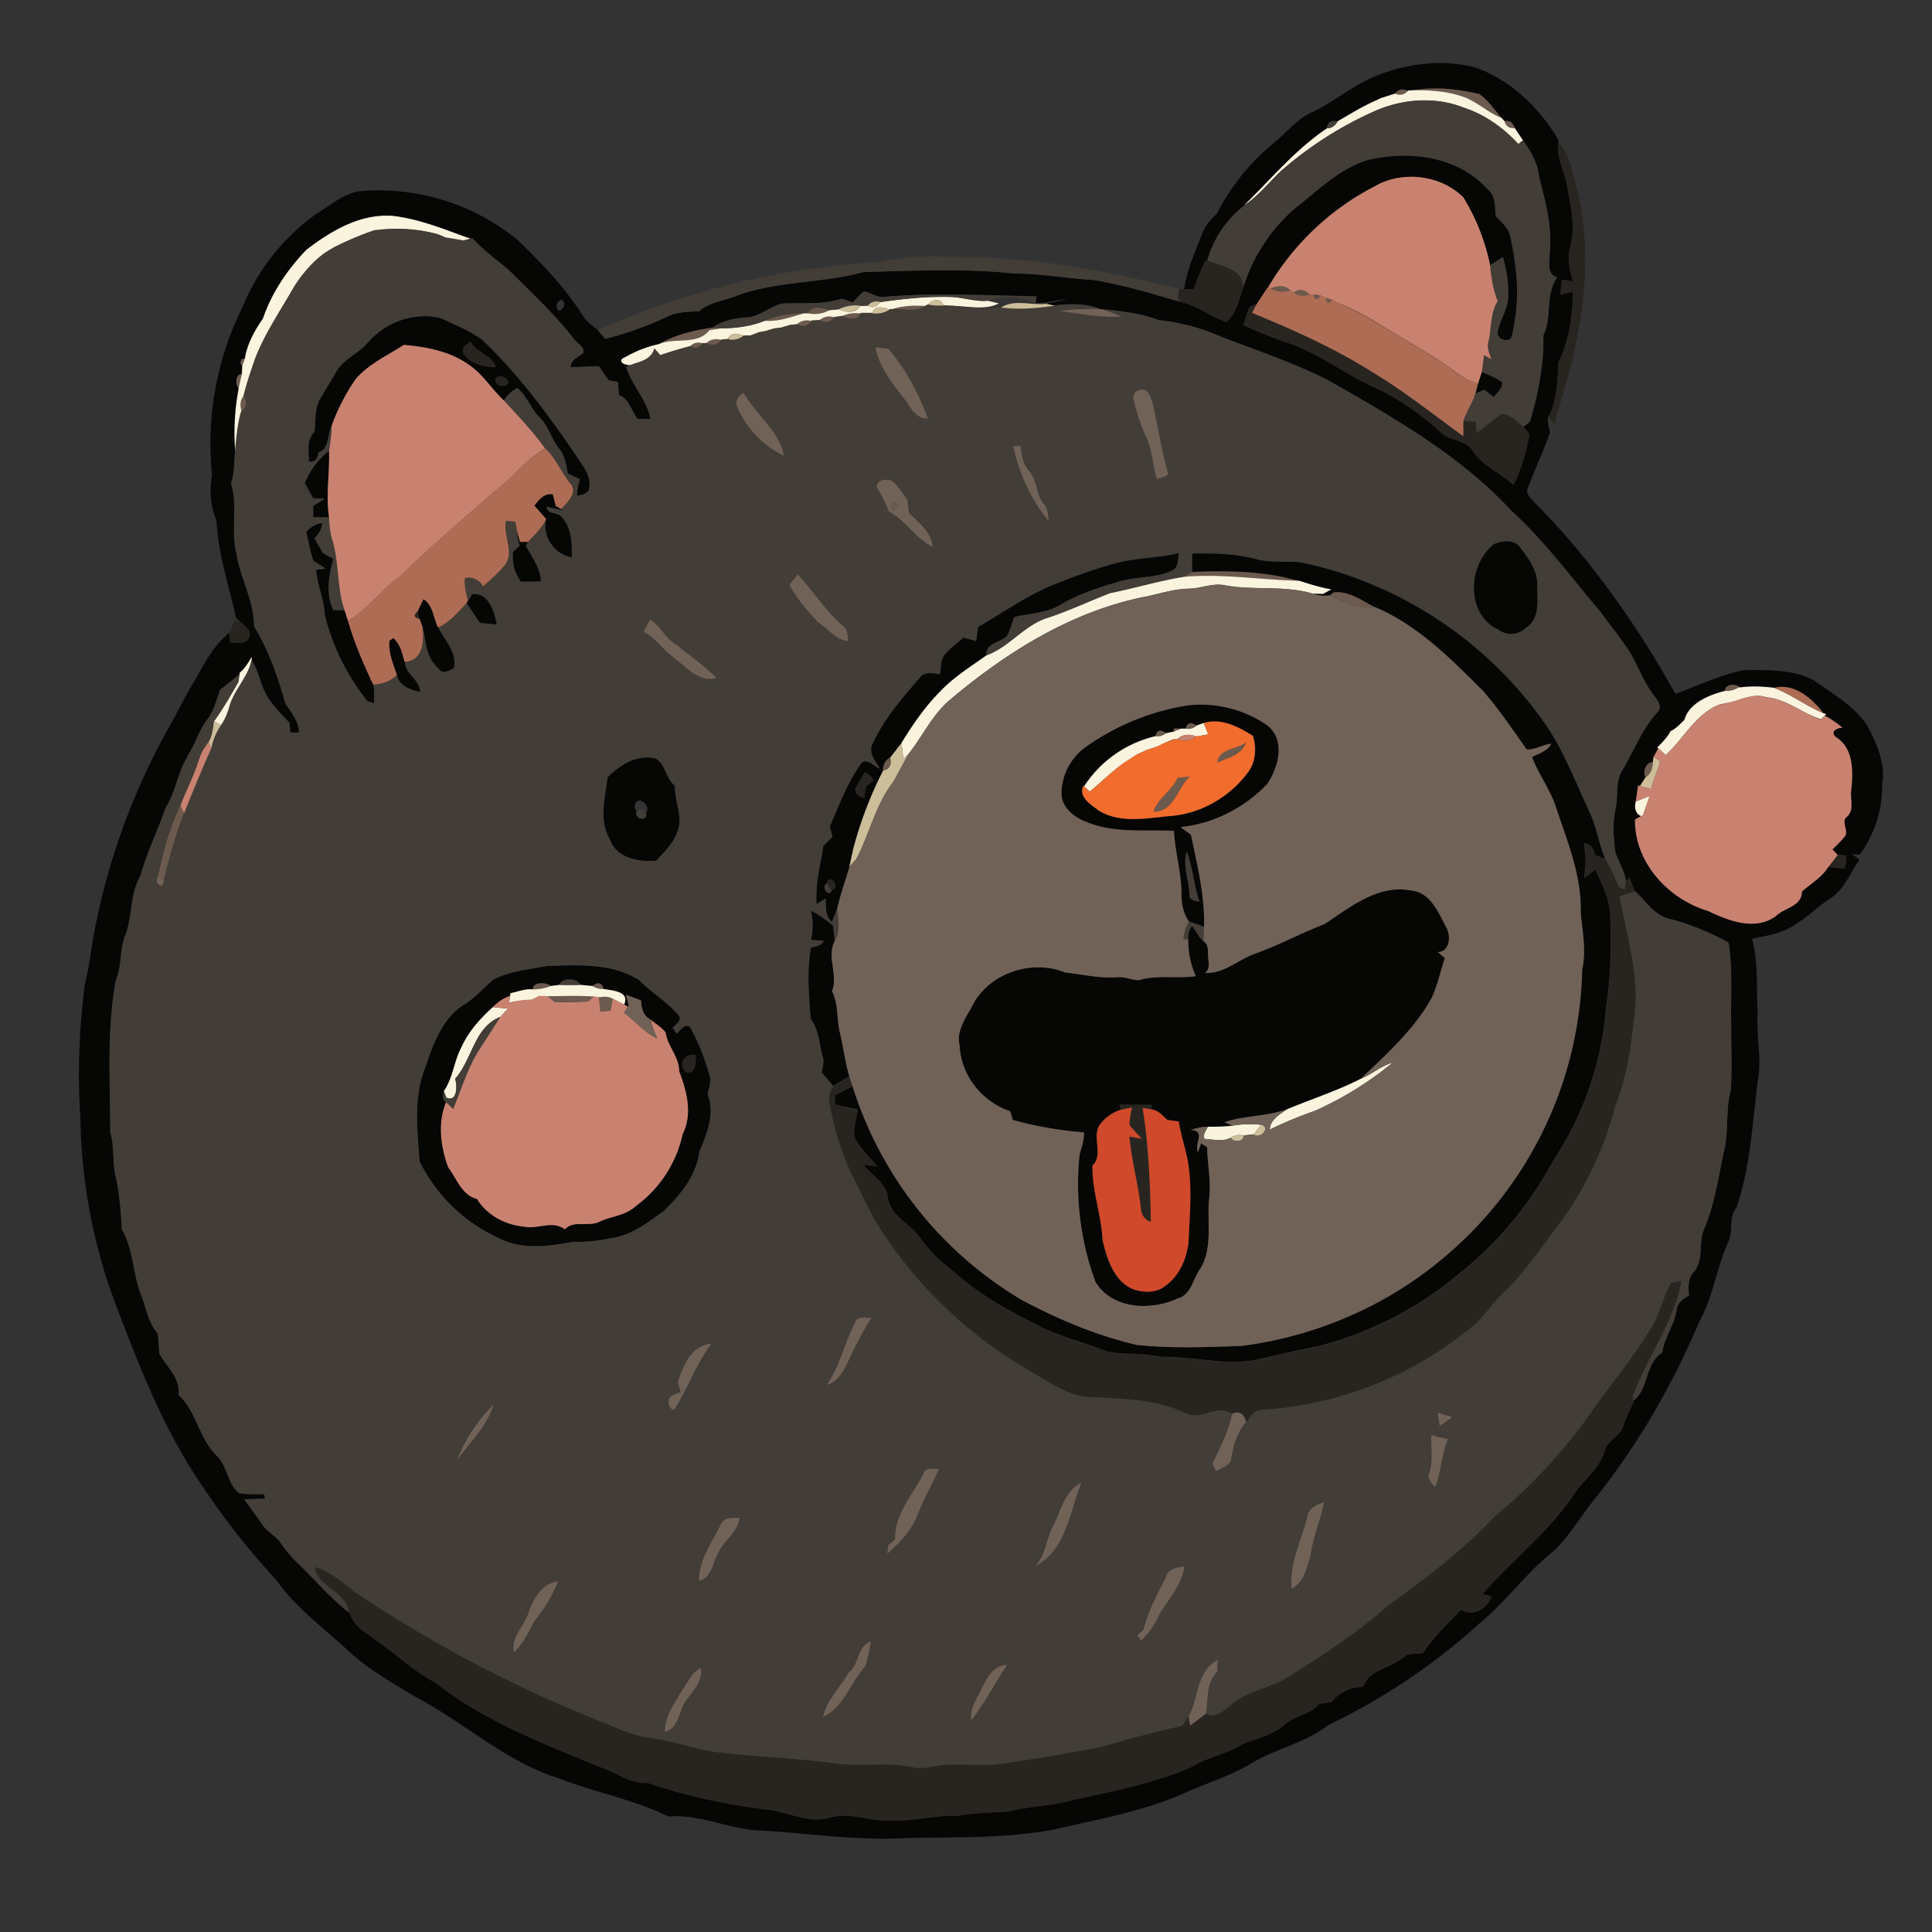 <svg xmlns="http://www.w3.org/2000/svg" viewBox="0 0 512 512"><rect x="0" y="0" width="512" height="512" fill="#333333" stroke="none"/><g fill="#060605"><path d="M365.7 19.7c8-3 17-4 25.3-1.8 9.4 3.3 17 10.7 22 19.2v.7c-.6 3.8 1.5 7.3 2.2 11 1 5.4 2.4 11 1 16.4-1 3.2-.2 6.4.7 9.4l-3-.5-.4 4 3.3-.8c0 6.5-1 13-3.8 18.8-.2 5-.4 9.9-2.6 14.5l-.2-.4c0 1.5.1 2.9.6 4.3-1.7 5-4 9.6-5.8 14.6-1 1.7.8 3 1.8 4.2 14.8 14.9 27 32.3 37.2 50.6 6-2.2 11.8-5 18-6.3 6.3 0 13-.3 18.7 2.7 5 3.6 10.6 6.7 14.1 11.9 2.5 4.8 5 10.2 4 15.8a30.6 30.6 0 0 1-6 18.5l-2-.2 2 1.6c-2.6 3.4-4 7.9-7.8 10.2-4 2.7-7.3 6.2-11.7 8.3-2.8 1.3-6 1.7-9 2.4 1.8 6.6 1.1 13.5 1.5 20.2-.4 5.7 1.1 11.4.1 17-1.5 11.5-2 23.2-5.7 34-2.3 2.7-.7 6.2-2.2 9.1-3.1 6.9-4 14.6-7.7 21.2-7 16.6-16.2 32.5-27.4 46.6-3.8 4.6-6.8 9.9-11 14-7.3 5.7-12.6 13.4-19.8 19.3a165.2 165.2 0 0 1-40 26.9c-6.4 5-14.6 6.4-21.3 10.7-5.3 3-11.1 4.8-16.7 7.3-11 4.9-23 7-34.6 9.7-13 2.5-26.4 2-39.6 2.3-13 .8-26-1.4-39-2-8-.5-15.6-4.4-23.8-3.7-9.2-4.6-19.6-6.4-29.2-10.2-14-4.4-24.8-14.7-37.6-21.4-6.3-3.8-12.9-7.5-18.3-12.6-6.5-6-13.7-11.2-18.8-18.5a202 202 0 0 1-23.7-31.3C41 373.2 35.1 357.5 29.3 342a147.5 147.5 0 0 1-8-46c-.8-11.8-.3-23.6 1.2-35.3 1.3-4.9 1.7-10 2.7-14.8a179 179 0 0 1 19.6-53.2c2.1-3.6 3.8-7.4 6-11 3-5 5.4-10.4 10-14l.2 2.6c1.8-.2 4.3.7 5-1.5.8-1.7-1-2.7-2-3.7-.4-.3-1-1-1.4-1.2-1.9-8.6-4.8-17-5.2-25.8a21 21 0 0 1-1.2-12.1 81.4 81.4 0 0 1 8.1-44.7 56.7 56.7 0 0 1 19.5-24.6c3.6-2.2 7-5.2 11.2-6a58.2 58.2 0 0 1 42.3 13c6.5 6.3 12.8 12.9 17.5 20.5 1 1.4 2.4 2.2 3.6 3.3a89 89 0 0 1 2 2.3 89.3 89.3 0 0 0 16.5-5.9c2.6-1.3 5.5-1.3 8.4-1.4 2.8-2.5 6.8-2.8 10.2-4.2 10.8-3.9 22.5-3.2 33.4-6.2 13.4-.3 26.8-1 40 .4 7 0 14 1.3 21 1.7 7.8 1.3 15.4 3.6 23 5.8 4.3 1 8 3.9 12 5.3 2.8-2 3.4-6 4.6-9.2a45.5 45.5 0 0 1 13.7-20.9c6-4.7 11.7-10.5 19.3-12.8 10.9-2.6 23.7-1 31.6 7.6 2.3 1.8 2 4.7 2.3 7.3 1.6 1.7 3.5 3.3 3.9 5.6 1.6 8.8 3 18 .2 26.7-1.3 1.2-3.8.2-3.6-1.6.5-2.9 2.3-5.4 2.7-8.3.4-3.9-.3-7.8-1.3-11.6l-3.4 2.2a55.7 55.7 0 0 0-7.1-18c-5.9-5.8-15.6-7-22.9-3.3-12 6-22 15.6-28.8 27l-3 4.6-2 .7-1.6 4.8c3.6 1.8 7.3 3.2 11 4.5 8.3 2.6 15.3 8.1 23.1 11.8 6.9 3 13 7.4 18.5 12.4 2.4 2.2 6.5 1.7 8.2 4.7 2.6 4 7.3 5.8 10.8 9 2-4 3.2-8.3 4.1-12.6.3-1.2-1-1.9-1.5-2.8.8-.6 1.9-1.1 2-2.2a74.6 74.6 0 0 0 3.3-22c2.4-4.9.4-10.8 3.6-15.4-2.9-.8-1.8-4.3-2-6.5.8-6.8-1-13.5-2.7-20-.4-3.7-2.2-7-4.3-9.8l-2.3-3.3c-.4-1.4-1.3-2-2.6-1.8l-.7-.8c-2-2.2-3.6-4.8-6-6.3-5.6-1.4-11.6-2-17.3-1.1l-1.6.2c-1.4-.7-2.5-.4-3.4.7l-3.7 1.1-2.2 1.1c-3.3 1.5-6.3 3.4-9.4 5.2-1.6-.4-2.5.2-2.8 1.8-8.3 5.6-14.7 13.5-21.9 20.5A28 28 0 0 0 320 69l-.7.3-2.9 7.3h-2.6c.8-5.3 3-10 4.9-15 .8-2 2.3-3.5 3.8-5a59 59 0 0 1 15.9-19.4c3-2.6 5.6-5.8 9.4-7.5 6.2-3 11.5-7.7 18-10M81.2 66.2c-5 5.2-9.2 11.4-11.5 18.2A26.4 26.4 0 0 0 64.9 95l-.9.2-.3 1 .5.8-.1 2.2c-1.8-.2-1.8 3-.7 3.9a61.7 61.7 0 0 0-1 17.2c-.3 2.6-.2 5.2-1.1 7.7 1.9 6-.1 12.3 1.4 18.4 1 6.7 4.7 12.6 4.7 19.5 4 6.3 6.3 13.4 8.3 20.4 1.6 2.5 3.7 4.7 3.6 7.8H77l-.3-2.7c-2-2-4-4.1-5.6-6.5-2-3-2.4-7-4.4-10v-.8c-.9 1.5-1.8 3-3.2 4.2v.4l-5 4c-1 2.6-1.7 5.4-3.3 7.6-2.4 3-3.4 7-5.5 10.1v.3c-2.6 4.1-3 9.1-5.7 13.2-2.1 6.1-5 12-6.8 18.2-2.7 4.7-2 10.4-3.8 15.4-1.7 3.9-1 8.2-2.6 12.1-2.5 13.3-1.6 27-1.5 40.4 1.2 4 .4 8 1.5 12 1 4.6 1.3 9.2 1.6 13.8 3.2 5.4 2.8 12 5.2 17.6 1.4 3.4 1.8 7.2 4.3 10 .2 1.8.2 3.6.5 5.4 2 3.5 5.5 6.3 5 10.7 4.7 4.4 5.4 11.5 10 16 3 2.8 2.9 7.6 6 10.1 2.2.4 4.5.3 6.7.3l.2 1.2-5.4.2a227 227 0 0 1 5 7c1.1 1.7 3.2 2.6 4.5 4.4 1.3 1.9 2.8 3.8 4.5 5.4 4.6 4.4 8.7 9.3 13.7 13.1 1 4 5.1 5.8 8 8.2 5 3.4 9.2 7.6 14.6 10.4 13 10.2 28.5 16.2 43.6 22.4 4.4 1.4 8.2 4.6 13 4.3 10.4 3.6 21.2 5.8 32 7.1 5.5.8 11 3.8 16.5 2 5.2-1.4 10.4 1.2 15.6.8 6.1.4 12-1.5 18.1-1.2 4.3-.9 8.6-.8 13-1.1 5.8-1.5 12-1.5 17.8-3.2 10.6-2.3 21.4-4.4 31.3-8.8 3.6-2.3 8-3 11.7-5.1 4-2.3 8.8-2.6 12.3-5.7 2.7-2.6 7-2.8 9.4-5.7l3.4-.6c2-2.5 5-4 8.2-4l1.5-2.4c2.8-2.5 6.6-3.1 9.5-5.5 1.3-1.2 3.3-.7 5-1 2.8-4.3 6.5-7.8 10.1-11.5 3.2 2 7-.3 8-3.5l-2.3-.7c7.9-9 17.6-16.4 24.2-26.4 2.7-4 7.1-7 8.3-12 1-2.5 4-3.5 4.8-6.1.7-2.1 1.6-4.1 2.6-6v-.6c4.3-3.2 3-9.8 7.7-12.8.6-4 3.2-7.3 3.8-11.3.2-1.8 1.7-3 3.3-3.8-.2-2.2-.3-4.7 1.4-6.4 2.6-3.2 1-7.7 2.6-11.2 2.8-6.6 3.8-13.8 5.3-20.8 1.3-5.3.3-10.8 1.8-16 .3-6 0-12 0-18 0-7 .5-14.1-.6-21-4.9-2.7-10.1-5.1-15.6-6.4-4.2-.9-6.3-4.9-9.3-7.4a804 804 0 0 1-1.3-3.5l-1 .7c-.5-2.7-1.9-5-2.9-7.4-.4-3.9-.7-7.8.2-11.7.7-3.4-.2-7.3 1.8-10.3 3-5 5.1-10.6 9-15 1.7-1.4.4-3.2-.6-4.5-3.3-4.2-4.7-9.5-8-13.8l-.1-.2-2.8-3.8-.2-.2-2.8-3.8-.2-.2c-7.7-9.2-14.8-19-23.7-27-13.8-15-31.7-25-49.1-35-9-4.4-18.6-7.6-28-11.2a55 55 0 0 0-16.5-4.4 57.5 57.5 0 0 0-16-3 24.7 24.7 0 0 0-11.5-.9l-2.3-.5 5.7-1.2c-2.9.1-5.6 1.1-8.5 1l.3-1.8c-13.2-.2-26.4-1-39.6.1-2.2.6-4-1-6-1.4-1.3.8-2.2 2-3.2 3-1.2-.4-2.4-1.3-3.7-.8-4.9 1.4-10 .8-15 1-3.2 1-5.8 3.4-9.1 3.7a17 17 0 0 0-9.2 2.8c-5 .6-10 1.8-14.3 4.3-3.1.6-6 1.9-8.8 3.4-3.2 1.2 1 3 2.4 1.8l-2.3.9c1.6 4.9 5.5 8.7 6.5 13.8H169c-1.7-2-2.2-5.4-5-6.3l-.2-3.5-2.5-.5-2.6-3.7-7.5.3c.1-2.1 2-2.7 3.4-3.8.4-1.6-1.7-2.5-2.5-3.7-5.2-6.7-11.5-12.5-17.5-18.5-3.2-2.6-6.6-5.1-9.4-8.2l-.5.1c-6.7-2.4-13.5-5.3-20.7-6-8.6-.7-16.3 4-22.8 9M148 80c-1 .6-.3 3.5.9 1.9 1.2-.7.6-3.4-.9-2m309.2 103.1c-4.1 1-9.6 3.2-10.8 7.6-1.1 1.2-2.2 2.4-3.7 3-.8 1.7-2.2 3-3.5 4.4l.7.6-.4-.4-1.3 2.3-.2 1.5c-1.7-.3-2.8 2.6-1.9 3.9l-1.5 2.3-.5-.1-.6 4.3c-.4 1.4-.2 3.2 1.5 3.8l-1.7 1c-.2 11.2 8.8 21 19.2 24 5.5 2.7 12.6 5.5 18.1 1.5 2.3-2.3 7-2.6 7-6.5 2.3-2.1 5.2-3.8 7-6.5l4.4.4.3-3.4-2.3-.2-1.4-1.5c1-1 2.3-2 3.2-3.3 1.3-1.5-1-3.9.5-5.3 2.3-1.7 1-4.7 1.3-7 .5-5 .7-11.2-4-14.1-1.8-1.4.2-2.6 1.7-2.5-1.4-1.3-3-2.3-4.7-3.3l.4-.3-.8-.3c-3-3.9-7.7-8-13-6.7-3-.4-6.2-.5-9.3-.1-.9-1.2-4-.8-3.7 1Z"/><path d="M97.6 90.6c4.6-5.4 12.3-8 19.1-6.3 3.8 1.8 7.8 3.3 11.1 5.8 9.4 8.9 17.1 19.3 24.4 29.9 1.6 2.8 4.4 5.5 4 9 0 1.8-2.1 2.2-3.4 2.4.1-1.5.4-3 .8-4.4l-3.2-1.5c-.5-2.3-.7-4.7-2.3-6.6-2-2.5-2.8-5.7-5-8-2.5-2.4-3.4-6-6.1-8a9.4 9.4 0 0 0-3.5 3.2c-3.3-3-5.5-6.9-9.2-9.4-5-3.6-11.3-4.8-17.3-5.3-4.3 2.8-9.3 5-12.7 9a54 54 0 0 0-6.4 12.4c-1.2 2.3-.4 6-3.4 7-.2 1.6-.9 2.7-2.6 2.5 0-2.7-.7-5.8 1.5-8 .3-3 0-6.4 1.7-9l4.2-7c2-3.4 6-4.7 8.3-7.7M123 94c2 2.6 5.4 3.3 8.4 3.3-1.1-3.2-5.1-3.7-6.7-6.7-1.3.8-2.7 1.7-1.7 3.4m8.4 6.3c-.9 1.7 3 2.9 3.3 1-.3-1.3-2.3-2-3.3-1ZM391.8 101.5l.9-3c1.8.9 3.7 1.6 5.3 2.7.5 1.6-1.4 2.8-2.1 4l-2.5-1.9-2.3 1 .7-2.8Z"/><path d="M80.8 128a21 21 0 0 1 6.4-8.5c.2 5.9-.9 11.8 0 17.6H83v-3l3.1-2-3-.1c-.8-1.3-1.6-2.6-2.2-4ZM141.6 134c1.3-1.6 2.6-3.4 4.9-3l.8 3.1 1.4.8.5.3-4.4-.9c.3 2.2 3 1.3 4.1 2.8 2.6 2.8 2.7 7 2.6 10.6-4.4-.6-8-5.4-6.9-9.8l.1-.4-3-3.5ZM81 141c1.2-1.2 2.6-2.3 4.4-2.3-.2 1.6-1 2.8-2.1 4l2.2 3.8 2.8 1.6c-1.2 4.4-2.1 9.3 0 13.6h3l1 2.8c1.6 5.9 4 11.4 6.6 17 .4 1.5.2 3.2.2 4.9l-1.8-.6A59 59 0 0 1 86 163c-.2-4.1-2-7.9-2.3-12l2.5-.3-3.1-2c-1-2.5-1.3-5.2-2-7.8ZM137 140.6l.8 3h2c0 .3-.3.8-.4 1 1.5 3 3.8 6 3.9 9.5H138a11 11 0 0 1-2.1-8l1.8-1.5a7.9 7.9 0 0 1-.7-4ZM396.2 144c2.1-.8 5.3-1 6.7 1.1 2.2 3 4.6 6 4.5 10 0 3.8.8 8.9-3 11.3-2 1.9-5 2.2-7.2.5-9-4-8.3-17.6-1-22.9ZM295.3 149.4c5.6-1.6 11.4-1.4 17.1-2.8-.3 1.7 0 4-2 4.8-4 1.8-8.5 1.4-12.7 2.5a69.4 69.4 0 0 0-16.6 6.4c-3.7 2.3-8.2 2.3-12.3 3.3-.6 1.7-1.1 3.5-2 5-1.8 1.8-5.6 2-5.4 5-4.2 3.1-8.6 5.8-12.2 9.6-4 4-7.3 8.8-10.3 13.7l-3 3.9c-1.3.6-1.9 1.9-1.8 3.2a103 103 0 0 0-7.4 18.7l-.7 2.4-.9 4.6c-1 3.7-2.4 7.3-3.2 11a102 102 0 0 1-1.4 3.7c-1.9-1.5-1.6-4-1.7-6.2l-2.4 1.5c-.4-5.2 1-10.4 1.8-15.5l2.4-2.4-.7-2.7c2.4-5.5 4.5-11.3 8-16.3 1.3-2.4 3.6.2 5.2 1-1.1-2-3-4.2-1.9-6.6 3-6.5 7.8-12.1 12.5-17.5 1.3-1.9 3.6-1.2 5.4-1 .3-1.6.2-3.3.9-4.7 1.5-2 3.5-3.4 5.3-5l3.4.9.5-3.7c7.2-4.2 14-9.1 22-12a146 146 0 0 1 14-4.8m-66 55.2-2.2 3.8c-1.1 1.3.7 3 2 3l.5-3 2-1.6c-.5-1-1.3-1.7-2.3-2.2m-10 29.5c-1.7.9.5 4 1.2 1.8 2.6-.5-.6-4.8-1.3-1.8ZM315.9 146.7c5.7 0 11.5 0 17 1.5 4 1.1 8 .4 12.1.9a105.6 105.6 0 0 1 65.2 43.8c4.6 7 7.6 15 11.2 22.7 1.8 3.8 2.3 8.1 4 12l-2.7-1c-.4-1.6-1-3-3-3.1.6 3 .6 6 .1 9l3-2.1c1.6 3.7 3.6 7.4 3.9 11.6.3 8.3.2 16.7-1.1 25a85 85 0 0 1-14 40.6 96.7 96.7 0 0 1-25 30 95.3 95.3 0 0 1-37.5 19.2c-5.4 1-10.6 2.3-16 3.5-8.3 1.7-16.7-.9-25.2-.7-4.7-1-9.6-.6-14.4-1.4-6.2-2.5-12.8-4-18.7-7.1-7.8-4-15.5-8.1-21.9-14a37.2 37.2 0 0 1-9-9c-2.7-3.9-8.2-6-8.7-11-.5-3.8-4.3-5.6-6.4-8.5l3.6.5c-1.9-2.6-4.4-4.7-5.9-7.5-.7-2.5.4-5 .8-7.6l-6-1.3-.1-2.5 4.8-2.4a101 101 0 0 0 44.6 56.6c9.7 5.2 20 9.5 30.6 12 9.2 1 18.4.6 27.7.3 18-2.5 35.8-9.2 50.2-20.6a104 104 0 0 0 40.2-79c1.1-5.1 0-10.1-.4-15.2.3-9.5-3.3-18.6-6.4-27.5-1.4-4.9-4.7-9-6.5-13.8 1.8-1 4.1-1.5 5.1-3.5-2.2.2-4.4 1.7-6.6 1.5-3.5-5-7-10.2-11-14.8l-.2-.4c-8.6-8.6-17.5-17.7-28.9-22.5-3.4-1.7-7-4.4-11-3.9l-.8.7c-1.7.4-3.4 0-5-.4h3l2.2-1.2c-3-.4-5.7-1.3-8.5-2.1a89.2 89.2 0 0 0-28.4-2.4v-4.9ZM125 157.5c4.4-.7 6 4.6 6.6 8l-4.5-.4-3.5-5.2.4-.7 1-1.7ZM112.2 158.8c2.6 1.5 2.6 5 4 7.5 1.6 3.5 4.9 6.4 4.1 10.7-1.3.8-3.3 1.9-4.3 0-3.3-2.8-3.2-7.2-4-11l-.8-2-.5-2 1.5-3.2ZM103.1 169.8l1.2-.7c1.8 1.6 2.3 4 3 6.3 0 3.3 4 4.7 4 8-2.5-.6-5.6-1.6-6.2-4.5-.8-3-2.2-6-2-9Z"/><path d="M287.8 197.9c8-5.7 17.4-9.6 27.2-11a31 31 0 0 1 20.9 5.3c4.9 3.9 3 11.2-.1 15.6a37.5 37.5 0 0 1-22.9 11.5l2.8 2c1.6 8 3.6 16 3.4 24.3l-4-1.4a13.2 13.2 0 0 1-2-7.2c0-5.7-1.7-11.2-2-16.8-7.7-.4-15.7.7-23-2.3-3.4-1.2-7-4-6.8-8 .1-4.7 2.6-9.3 6.5-12m31.2-6.3-2 .7c-1.4-1-2.4-.8-2.8.8H311.1l-.1.8-2 .4c-1.5-1-2.4-.8-2.8.8a31 31 0 0 0-19 13.3l-.1-.2c-1.4 3.2 2.1 5 4.2 6.7 6 3.5 13.1 1.8 19.5 1.3 8-.6 15.1-5.3 20-11.5a11 11 0 0 0 1.3-9.7c-4-2.3-8.4-4.8-13.1-3.4m-3.8 45.3c-.2 1.6 1.6 2 2.7 2-1.6-4.3-1.7-9-3.4-13.2-1.2 3.7.6 7.5.7 11.3ZM161 206c3.3-3.3 8-6.3 12.8-5 2.7 1.7 2.6 5.4 5.1 7.2-.3 4.2 2.3 8.3.6 12.3-1 3-3.5 5.3-5.6 7.6-4.7.4-10.6-.7-12.3-5.7-3-5.2-1.2-11-.6-16.4m7.7 8.9c-.8 2.4 3.4 3 2.4.3l.4-.1c.4-1.2-.6-2.6-1.7-2.9-1.5-.4-2.2 2-1 2.7Z"/><path d="M351 244.9c6.8-4.5 14.2-10.6 23-8.9 5 .5 7.2 5.8 9.2 9.7 1.4 2.1 1.1 6.7-2.2 6.6l1.9 1.6c-1.2 3.5-2 7.2-3.5 10.6-4.7 8.3-11.9 14.8-18.8 21.4-6.3 3.2-13 5.4-19.6 8.1-5.4 1.9-11.2 1.6-16.5 3.4l2.2 1c-2.2.2-4.4.1-6.6.2-1.6 0-3 .4-4.5.8 4.2.4.7 3.7 1.9 5.9l.8-2.4 1.6 1.2c.1 4.3 1 8.6.6 12.9-.8 6.4 1.1 13.4-2.4 19.2-2 2.7-2.3 6.9-6 7.9-7 3.3-17.4 3-21.8-4.4a75 75 0 0 1-4.2-33.7c.5-2 1.3-3.8 1.1-5.9a100 100 0 0 1-18.8-3.3l-.7-2.3c-7.5-2.4-13-9.5-13.4-17.5-.9-3.8 1.6-7.2 3.3-10.4 4.3-8.7 15.8-12.5 24.6-8.9 4.6.5 9.1 1.6 13.8 1.3 2-.3 3.9.8 5.9.8 4.9-1.5 10-.4 15-1.1a23 23 0 0 1-2-9.8c-.1-1.3.2-2.5 1-3.5.7.9 1.4 1.9 2 3l1 1c1.6 1 1.1 3 1.4 4.6 0 1.4.4 3-1 3.8 5 .4 8.8-3.5 13.3-5 6.3-2.3 12.1-5.5 18.4-7.9m-54.3 47.8.3 1.4c-2.3.7-4.3 2.3-5.7 4.2-2 3.3 1.3 7.7-1.8 10.6 0 6.8 2.4 13.2 2.7 19.9 1.1 4.9 3 10.8 8.2 12.9 2.7.9 6 1 8.4-.9 3.8-2.6 5.7-7.3 6.2-11.8.2-6.3.9-12.7 0-19-.3-4.4-2-8.5-2.6-12.8l-3-.4c-1.3-1-2.5-2.7-4.3-2.8v-1.2h-8.4ZM215 241.4c2 1 4 2.5 5.8 4l.4 4c-2.2 4.3 1 9-.7 13.3 1.8 3.3 1.2 7.1 2 10.7 1 4 1.4 8 2.6 11.9-1.5.8-3 1.6-4.3 2.5l-3-3.6c.2-1.4.7-2.8.2-4.2-.9-3.4-1-7-3.2-10-.4-6.2-1-12.5.1-18.8 1.3-.4 2.8-.5 3.4-1.8l-3.4-.3a17 17 0 0 0 0-7.7ZM130.7 259.6c4.4-2.3 9.4-2.7 14.2-3.6 8.2-.3 17.2-.8 24.4 3.7 3.3 3.4 7.6 5.8 10.6 9.5.8 1.4-1 2.3-1.7 3.2l1.1 1.5c1-1 1.8-2.5 3.4-1.9 2.4 4.1 4 8.5 5.3 13 .5 1.7-.2 3.4-.5 5 2 5.2-.2 10.4-2.2 15.2-.8 6.3-5 11.4-9.4 15.7-4.2 3-8.6 6.5-13.9 7.2-3.3.7-6.7 1.1-10 1-6.7 1.2-14 2.2-20.1-1a43.5 43.5 0 0 1-20.7-20.3c-.6-8.3-1.7-17 1.5-24.9 2.1-6.2 4.5-13.2 10.5-16.8 2.8-1.8 5-4.3 7.5-6.5m17.6 1.4-2.3.3c-1.2-1-4.7-1.1-4.8.8-2-.1-4 .7-5.9 1.1l-.1.7c-1.8.6-3.3 1.7-4.6 3-3.3 3-6.4 6.4-8.3 10.6-2 3.7-2.2 8.1-4.7 11.7-.2 1-.4 2.2.6 3a24.5 24.5 0 0 0 .6 17.2c2.3 3 3.5 7.4 7.6 8.3 2.6 4.4 7.7 7 12.7 7.4 3.6.7 7.3-1.8 10.6.7 2.4-2.6 6.4-.5 9.3-2.1 3.1-1.4 6.9-1.6 9.5-4a32 32 0 0 0 12.4-19.1c2.7-5.4 1.2-11.5-1-16.7 0-3.9-3-6.6-3.5-10.3-1.1-1.4-2.7-2.3-4-3.4-2-1-2.4-3-2.6-5l-4-1.6.8 2.8-.2.4-1-.6c1.6-3.5-3.2-3.7-5.5-4.1-.4-1.7-1.4-2-3-.8l-3.1-.3c-.7-1.8-5-2-5.6 0m33.8 23.2c2.5.4 2.4-3 2.4-4.6-3-.6-5 2.6-2.4 4.6Z"/></g><g fill="#7c6455"><path d="M374.7 23.9c5.7-1 11.7-.3 17.3 1 2.4 1.6 4 4.2 6 6.4-4-1.6-7.1-4.9-11.3-6-3.9-1.2-8-1.4-12-1.4ZM369.7 24.8c.9-1.1 2-1.4 3.4-.7-1 1-2.1 1.3-3.4.7ZM363.8 27l2.2-1-2.2 1ZM387.3 28.3l.5.2-.5-.2ZM398.7 32.1c1.4-.2 2.3.4 2.7 1.8-1.4.2-2.3-.4-2.7-1.8ZM115.8 62l2.2 1-2.3-1ZM337 76.5c1.6-.8 3.6-1 5 .4-1.7.7-3.6.7-5-.5ZM342.9 77.5c1.3-1.1 3.1-.7 4 .6-1.3.4-3 .4-4-.6ZM348.1 78l1.8.3c-.8 1.4-1.3 1.3-1.8-.3ZM351.3 78.9l1.7.5c-.8 1.3-1.4 1.1-1.8-.5ZM354 80l2.1 1-2.1-1ZM236.6 82c2.8-1 5.8-1.1 8.8-1-2.5 2-6 .8-8.8 1ZM214.1 83c1.2-2.2 3.8-1.5 5.7-.8a8 8 0 0 1-5.7.8ZM202.7 85c3.3-1.4 6.8-2 10.4-2-3.4 1-6.8 2.3-10.4 2ZM223 83.8c1.6-.7 3.3-1 5-.8-.7 2.3-3.4 1.5-5 .8ZM217 84.9a4 4 0 0 1 4-.8c-.8 1.6-2.6 1.6-4 .8ZM211 86a4 4 0 0 1 4-1c-.7 1.7-2.5 1.7-4 1ZM207 86.9l2.3-.7-2.4.7ZM174.6 91.2c4.4-2.5 9.4-3.7 14.3-4.4l2.2.3c-1 0-2 .2-3.1.4-3.3 4.1-9 1.8-13.4 3.7ZM203 87.8ZM199 89l2.2-.9-2.3.8ZM187.1 91c1-1 2.6-1.4 4-.9-.8 1.6-2.6 1.6-4 .9ZM183 91.8c.8-1 1.9-1.2 3.1-.8-.7 1.3-1.8 1.6-3.2.8ZM64 95.2l1-.2-.8 2-.5-.8.3-1ZM67.3 96ZM66.4 98.7ZM63.4 103.1c-1.1-1-1.1-4 .7-4 .2 1.4-.2 2.8-.7 4ZM64 108.9c-.4-1.4-.3-2.9.6-4 1 1.3 1 3.2-.6 4ZM99.3 118.3c.5.5.5.5 0 0ZM236.2 133.3c1.4-.3 1.9.2 1.5 1.6-1.4.3-2-.2-1.5-1.6ZM315.9 151.6c9.5-.3 19.2-.4 28.4 2.4-10.3-.3-20.5-2.2-30.9-1l2.5-1.4ZM352.6 157.7l.8-.7c4-.5 7.6 2.2 11 4-4.3.5-8.2-1.3-11.8-3.3ZM457.2 183.1c-.3-1.7 2.8-2 3.7-1-1.1.7-2.4 1.1-3.7 1ZM455.7 186.7ZM314.2 193.2c.4-1.7 1.4-2 2.9-.9-.9.7-1.8 1-2.9.8ZM311.1 193l1.9.1-2 .8.1-.8ZM306.2 195.1c.4-1.6 1.3-1.9 2.8-.8-.8.7-1.8 1-2.8.8ZM322.6 202.1c.4-3.7 5-3.5 7.6-5.3-1.1 3.2-4.9 4-7.6 5.3ZM234 204c0-1.3.6-2.6 1.9-3.2.5 1.3 0 3.3-1.8 3.2ZM436.1 206c-.9-1.3.2-4.2 1.9-3.9 0 1.5-.5 3-1.9 3.9ZM312 206.1l3.3-.3c-3.3 3-4.3 9.4-9.6 9.3 1-3.6 5-5.5 6.4-9ZM236.3 207.7l.3-.4-.3.4ZM41.8 232.4c1.4-6.5 3.1-13 6-19l1 2.1c-2.2 5.9-4 11.9-5.4 18l-1.6-1.1ZM226 225l.7-2.3-.7 2.4ZM141.2 262.1c.1-2 3.6-1.8 4.8-.8-1.6.6-3.2 1-4.8.8ZM157 261.3c1.5-1.1 2.5-.9 3 .8-1.1 0-2.1-.2-3-.8ZM140.9 265l2-1-2 1ZM145 264c4.1 0 8.2-.2 12.3.1l-1.4 1.3-8.7.2-2.1-1.6ZM158.7 264.3c1.3-.2 2.6-.3 3.8.4l-.7 3-2.7.4c0-1-.3-2.9-.4-3.9Z" opacity=".8"/></g><g fill="#faf3de"><path d="m373.1 24 1.6-.1c4 0 8.1.2 12 1.4 4.2 1.1 7.3 4.4 11.3 6l.7.8c.4 1.4 1.3 2 2.7 1.8l2.2 3.3c-.3.2-1 .7-1.2 1-4-4.3-9-8-14.6-9.7l-.5-.2c-7.6-2.8-16.3-2-23.6 1.4a97 97 0 0 0-24.3 15.7c-3.2 3-6 6.6-9.7 9 7.2-7 13.6-14.8 22-20.4a3 3 0 0 0 2.7-1.8c3.1-1.8 6.2-3.7 9.4-5.2l2.2-1 3.7-1.2c1.3.6 2.4.3 3.4-.7ZM81.2 66.2c6.5-5 14.2-9.6 22.8-9 7.2.8 14 3.7 20.8 6.1l-2 .5-4.8-.8-2.3-1c-5.4-1.4-11-1.6-16.5-.9a81 81 0 0 0-10.6 4.4A31 31 0 0 0 76.8 78c-3.3 5.6-7 11.2-9.3 17.3a46.2 46.2 0 0 1-1.1 3.4c-.7 2-1.3 4-1.8 6.2-1 1.1-1 2.6-.6 4-1.1 3.7-1.3 7.5-1.6 11.3a61.7 61.7 0 0 1 1.7-21l.1-2.2.7-2c.6-3.9 2.6-7.4 4.8-10.6 2.3-6.8 6.5-13 11.5-18.2ZM233.2 80c6.2-.8 12.5-1.5 18.8-1.3 3.3.1 6.4 1.3 9.7 1l3 .7c-3.6 1.9-8 .7-12 .7L250 81c-.4-2-3-1.8-4-.3l-.6.4c-3-.2-6-.1-8.8.8l-.8.2c-1.5-.7-4.2-1.3-4.7 1h-3c-1.8-.3-3.5 0-5 .7l-2 .3a4 4 0 0 0-4 .8l-2 .2a4 4 0 0 0-4 .9l-1.8.2-2.4.7-1.7.2-2.3.7-1.7.3-2.3.8-2 .1c-1.3-.8-3.3-.9-4 .9l-1.8.2c-1.4-.5-3-.1-4 .9h-1a2.8 2.8 0 0 0-3.2.8c-2.7.7-5.3 1.5-8 2.4l-1.5-1.8c-.6 2.5-3 3.4-5.2 4-1.5 1.1-5.6-.6-2.4-1.8a30 30 0 0 1 8.8-3.4c4.3-1.9 10.2.4 13.4-3.7l3.1-.5c4 0 8-.5 11.6-2 3.6.3 7-1 10.4-2h1a8 8 0 0 0 5.7-.8l2.4-.3c2 .9 4.5 1.3 5.7-.8l2-.1c1.4.7 2.5.4 3.3-1ZM294.2 157.2c6.4-1.3 12.8-3.2 19.3-4.3 10.3-1 20.5.8 30.8 1 2.8.9 5.6 1.8 8.5 2.3l-2.2 1.2-3-.1c-7.4-2.2-15.3-.8-23-2.2-3.2-.7-6.4.9-9.6.9-3.7.1-7.3 1.2-10.9 2-20 3.8-37.7 15-53 28-4.3 4-6.8 9.4-10.4 13.9l-1.3 1.2-.5-4.2c3-4.9 6.3-9.7 10.3-13.7 3.6-3.8 8-6.5 12.2-9.5 6.1-2.2 10-8 16.3-10 5.6-1.8 11-4.4 16.5-6.5ZM66.7 174.1v.8c-.9 4.5-4.6 7.8-5.8 12.2-.5 1.7-1.1 3.5-2.2 5l-2-.9c2.4-3.3 4.4-6.9 6.5-10.5l.3-2v-.4c1.4-1.1 2.3-2.7 3.2-4.2ZM461 182.2c3-.4 6.1-.3 9.2.1 4.6 1.8 8.5 4.8 13 6.7l.8.3-.4.3-1 1c-5-1.5-9-5.3-14.4-5.8-3.5-1.2-6.8.7-10 1.4l-2.5.5c-6.4 2.5-9.4 9-14.3 13.4l-1.5-1.4-.7-.6c1.3-1.3 2.7-2.7 3.5-4.3 1.5-.7 2.6-2 3.7-3 1.2-4.5 6.7-6.7 10.8-7.7 1.3.1 2.6-.3 3.7-1ZM317 192.3l2-.7 1.2 3-3.2.6c-1.7-.7-3.6-.7-5 .7h-1l-2.6 1.1-.6.3-.6.3-.7.3-2.7.9-1.5.7a9 9 0 0 1-.5.2l-.9.5-.6.4a414.2 414.2 0 0 0-3 2c-3 2.2-5.6 4.8-8.5 7.2l-1.5-1.4a31 31 0 0 1 18.9-13.3c1 .2 2-.1 2.8-.8l2-.4 2-.8h1.2c1 .2 2 0 2.9-.8ZM433.5 212.4l3.7-1.5-1.8 5.2-.4.2c-1.7-.6-1.9-2.4-1.5-3.9ZM146 261.3l2.3-.3h5.5l3.2.3c.9.6 1.9.8 3 .8 2.2.4 7 .6 5.4 4.1l-3-1.5c-1.1-.7-2.4-.6-3.7-.4l-1.4-.2c-4.1-.3-8.2-.1-12.3-.1h-2l-2.1 1c-2 0-4 .3-6 .7l.3-1.8.1-.7c2-.4 3.8-1.2 5.9-1 1.6 0 3.3-.3 4.8-.9ZM122.3 277.5c1.9-4.2 5-7.6 8.3-10.6l4 .4-2 2.2c-7 2.7-7.4 11.3-12 16.4.6 1.7.6 6.3-2.3 5l-.7-1.7c2.5-3.6 2.7-8 4.7-11.7ZM360.6 285.9c3-1.2 5.5-3.5 8.5-4.3a90.4 90.4 0 0 1-20.7 12.8c-4 1.4-8 3-11.9 5 .1-2.7 2.6-4 4.5-5.4 6.5-2.7 13.3-4.9 19.6-8.1ZM326.7 298.3c2.5-.4 5-.5 7.6-.2-.8.8-1.4 1.7-2 2.5l-2.8.3a4 4 0 0 0-3.3.6c-1.8 1-4 .6-6 .4-2.4.2-.5-2.4-.1-3.3 2.2 0 4.4 0 6.6-.3Z"/></g><g fill="#423d37"><path d="M363.8 29.8c7.2-3.5 15.9-4.3 23.5-1.5l.5.2a34.8 34.8 0 0 1 14.6 9.7l1.2-1c2.1 2.9 4 6.1 4.3 9.8 1.7 6.5 3.5 13.2 2.8 20 .1 2.2-1 5.7 2 6.5-3.3 4.6-1.3 10.5-3.7 15.4.3 7.5-1.4 14.8-3.3 22-.1 1-1.2 1.6-2 2.2-1.7-1.3-3.3-3.2-5.7-3.4-2.4 1.5-4.4 3.5-6.7 5.2l-.2-3.1-3.2-.2c.8-2.6 2.5-4.8 3.2-7.4l2.3-.9 2.5 2c.7-1.3 2.6-2.5 2.1-4.1-1.6-1.1-3.5-1.8-5.3-2.7.3-1.4.4-3 .6-4.4l2 1c-.6-1.5-1.4-3-.8-4.7.8-3.5.3-7.4 2.3-10.6-1.2-3-1.6-6.3-1.9-9.5l3.4-2.2c1 3.8 1.7 7.7 1.3 11.6-.5 3-2.2 5.4-2.7 8.3-.2 1.8 2.3 2.8 3.6 1.6a54.5 54.5 0 0 0-.2-26.7c-.4-2.4-2.3-4-3.9-5.6-.2-2.6 0-5.5-2.3-7.3-7.9-8.7-20.7-10.2-31.6-7.6-7.6 2.3-13.2 8.1-19.3 12.8a45.5 45.5 0 0 0-13.7 20.9c-.2-5-6-5.6-9.6-7a28 28 0 0 1 9.8-14.6c3.8-2.5 6.5-6 9.7-9.1a97 97 0 0 1 24.4-15.6ZM351.6 34c.3-1.6 1.2-2.2 2.8-1.8a3 3 0 0 1-2.8 1.8ZM88.6 65.5A81 81 0 0 1 99.2 61c5.5-.7 11.1-.5 16.5 1 .6.1 1.7.6 2.3.9l4.8.8 2-.5.4-.1c2.8 3.1 6.2 5.6 9.4 8.2 6 6 12.3 11.8 17.5 18.5.8 1.2 2.9 2 2.5 3.7-1.3 1.1-3.3 1.7-3.4 3.8l7.5-.3 2.6 3.8 2.5.4.2 3.5c2.8.9 3.3 4.3 5 6.3h3.4c-1-5-4.9-9-6.5-13.8l2.3-.9c2.2-.6 4.6-1.5 5.2-4l1.6 1.8c2.6-.9 5.2-1.7 8-2.4 1.3.8 2.4.5 3.1-.8h1c1.4.7 3.2.7 4-.9l1.8-.2c1.4.3 2.9 0 4-.9h2l2.3-.9 1.7-.3 2.3-.7 1.8-.2 2.3-.7 1.8-.2c1.4.7 3.3.7 4-1l2-.1c1.3.8 3.2.8 4-.8l2-.3c1.5.7 4.3 1.5 5-.8h3c1.7.3 3.3-.1 4.7-1h.8c2.9-.2 6.3 1 8.8-1l.7-.3c1.3.2 2.6.3 4 .3l2.6.1c4.2.5 8.4 1 12.6.4 4.8.6 9.5.2 14.2-.5 3.9-.4 8-.6 11.6.8-3.5 0-7 0-10.4.8 5.5.4 11 1.8 16.5 1.2l-4.5-1.7c4.8.5 9.7 1 14.3 2.8a55 55 0 0 1 16.6 4.4c9.3 3.6 18.9 6.8 27.9 11.3 17.4 9.9 35.3 20 49 34.8 9 8.2 16 17.9 23.8 27l.2.3 2.8 3.8.2.2 2.8 3.8.1.2c3.3 4.3 4.7 9.6 8 13.8 1 1.3 2.3 3.1.7 4.5-4 4.4-6.1 10-9 15-2.1 3-1.2 6.9-2 10.3-.8 3.9-.5 7.8 0 11.7.9 2.4 2.3 4.8 2.8 7.4l-.3 2.5-1.6-.8a53 53 0 0 0-3.6-7.4c-1.7-4-2.2-8.3-4-12.1-3.6-7.7-6.6-15.6-11.2-22.7A105.6 105.6 0 0 0 345 149c-4-.5-8.1.2-12.1-.9a59.9 59.9 0 0 0-17-1.5v5l-2.4 1.2c-6.6 1.1-12.9 3-19.3 4.3-5.5 2.1-10.9 4.7-16.5 6.6-6.3 1.8-10.2 7.7-16.3 9.9-.2-3.2 3.6-3.3 5.4-5 .9-1.6 1.4-3.4 2-5.1 4.1-1 8.6-1 12.3-3.3 5.1-3 10.9-4.8 16.6-6.4 4.2-1 8.7-.7 12.7-2.5 2-.8 1.7-3 2-4.8-5.6 1.4-11.5 1.2-17.1 2.8a146 146 0 0 0-14.1 4.8c-8 2.9-14.8 7.8-22 12l-.5 3.7-3.4-.9c-1.8 1.6-3.8 3-5.3 5-.8 1.4-.6 3.1-.9 4.7-1.8-.2-4.1-.9-5.4 1-4.7 5.4-9.5 11-12.5 17.5-1.2 2.4.8 4.6 2 6.5-1.7-.7-4-3.3-5.3-.9-3.5 5-5.6 10.8-8 16.3l.7 2.7-2.4 2.4c-.8 5.1-2.2 10.3-1.8 15.5l2.4-1.5c.1 2.2-.2 4.7 1.7 6.2l1.4-3.7c.2 3 1 6-.7 8.7l-.4-4a26 26 0 0 0-5.9-4 17 17 0 0 1 0 7.8l3.4.2c-.6 1.3-2.1 1.4-3.4 1.8-1.2 6.3-.5 12.6-.1 18.8 2.2 3 2.3 6.6 3.2 10 .5 1.4 0 2.8-.3 4.2l3 3.6a6.1 6.1 0 0 0-.8 5.1 74 74 0 0 0 5.8 18.3c2.7 5.2 5 10.7 8.4 15.7a116 116 0 0 0 38.7 36.3c4.8 2.8 9.5 6.3 15.2 7 9 .4 18.3.5 26.5 4.4 4 1.8 8.2-2.7 12 0-.9 4.8-3.1 9-5.1 13.3l1 2c1.4-1 3.8-1.4 4-3.4.5-3.5 1.4-7 3.8-9.6 1.1-1.4 2.2-3.3 4.2-3.3a96.4 96.4 0 0 0 57-23.2c2.7-2.7 4.8-5.8 7.6-8.3 5.9-6 10.4-13 15.5-19.5a91.6 91.6 0 0 0 13.6-29.7c2.9-7 4-14.6 4.8-22 2-11.3-1.8-22.4-3.7-33.3l4-1.4c3 2.5 5.1 6.5 9.3 7.4a65.6 65.6 0 0 1 15.6 6.3c1.1 7 .5 14.1.7 21.1 0 6 .2 12-.1 18-1.5 5.3-.5 10.7-1.8 16-1.5 7-2.5 14.2-5.3 20.8-1.6 3.5 0 8-2.6 11.2-1.7 1.7-1.6 4.2-1.4 6.4-1.6.8-3.1 2-3.3 3.9-.6 4-3.2 7.2-3.8 11.2-4.7 3-3.4 9.6-7.7 12.8v-1.4c3.8-10.3 10.7-19.4 12.8-30.4l-2.6.4c-2.3 3.7-3 8.2-5.3 11.9-4.5 7.6-10.3 14.4-15.4 21.6A135.8 135.8 0 0 1 396 402c-8.4 9-18.3 16.4-28.3 23.6-8 7.2-17.1 13.1-26.3 18.8-4.8 3-11 3.7-15.4 7.6-1.8 1.4-4 3.6-6.4 2.1.6-3.7 0-8.3 3-11l.1-3.3c-5.6 3-5 10.1-7.7 15l-1.7 2.6C306.2 459 299 461 292 463c-9 1.8-18 3.3-27.2 4.6-4.6.6-9.3 0-14 .2-3 .1-6.2 1.4-9.3.6-6.7-1.4-13.6 0-20.3-1-10.6-1.4-21.2-1.7-31.8-3-5.9-1-11.5-3-17.5-3.8-3.9-.5-7.5-2-11.1-3.5-23.3-9.5-46-20.7-66.9-35-3.2-2.7-6.5-5.5-10.6-6.7 1 5.3 8.4 6.4 9.2 12-5-3.9-9.1-8.8-13.7-13.2a33.3 33.3 0 0 1-4.5-5.4c-1.3-1.8-3.4-2.7-4.6-4.5a227 227 0 0 0-5-6.9l5.5-.2-.2-1.2c-2.2 0-4.5.1-6.7-.3-3.1-2.5-3-7.3-6-10-4.6-4.6-5.3-11.7-10-16 .5-4.5-3-7.3-5-10.8-.3-1.8-.3-3.6-.5-5.5-2.5-2.7-3-6.5-4.3-9.9-2.4-5.7-2-12.2-5.2-17.6-.3-4.6-.6-9.3-1.6-13.8-1-4-.3-8-1.5-12 0-13.4-1-27 1.5-40.4 1.7-3.9.9-8.2 2.6-12.1 1.8-5 1.1-10.7 3.9-15.4 1.7-6.3 4.6-12 6.7-18.2 2.6-4 3.1-9 5.6-13.2l.1-.3c2.1-3.2 3.1-7 5.5-10 1.6-2.3 2.3-5.2 3.2-7.7 1.8-1.3 3.4-2.7 5-4l-.2 2c-2 3.6-4.1 7.2-6.6 10.5-.2 1.9-.2 3.8-1.3 5.4-1 1.3-2 2.7-2.4 4.4-1.3 4.3-3.5 8.2-5.1 12.4-2.9 6-4.6 12.5-6 19-1 1.7 1.5 3.7 1.6 1 1.5-6 3.2-12 5.4-17.9a458 458 0 0 1 7.2-17.2 16 16 0 0 1 2.7-6.3c1-1.4 1.7-3.2 2.2-4.9 1.2-4.4 5-7.7 5.8-12.2 2 3 2.4 7 4.4 10 1.6 2.4 3.5 4.6 5.6 6.5l.3 2.7h2.3c0-3-2-5.3-3.6-7.8-2-7-4.4-14.1-8.3-20.4 0-6.9-3.7-12.8-4.7-19.5-1.5-6 .5-12.4-1.4-18.4.9-2.5.8-5.1 1-7.8.4-3.8.6-7.6 1.7-11.3 1.5-.8 1.7-2.7.6-4a101.7 101.7 0 0 1 3-9.6c2.3-6.1 5.9-11.7 9.2-17.3 3-5 6.5-9.9 11.8-12.5m9 25.1c-2.4 3-6.3 4.3-8.3 7.6l-4.2 7c-1.7 2.7-1.4 6-1.7 9.2-2.2 2-1.5 5.2-1.5 8 1.7 0 2.4-1 2.6-2.6 3-1 2.3-4.7 3.4-7 0 2.3-.4 4.5-.8 6.7a21 21 0 0 0-6.3 8.5c.6 1.4 1.5 2.7 2.2 4l3 .2L83 134v3.1h4.3c.1 2.2.3 4.3 1 6.4 1.7 6 1 12.4 3.1 18.2h-3c-2.1-4.3-1.2-9.2 0-13.6-1-.5-2-1-2.8-1.6l-2.2-3.9c1-1 2-2.3 2-4-1.7.1-3 1.2-4.3 2.3.8 2.6 1 5.3 2 7.8 1.2.6 2.2 1.3 3.2 2l-2.5.3c.3 4.1 2.1 7.9 2.3 12a59 59 0 0 0 11.3 22.8l1.8.6c0-1.7.2-3.4-.2-5 2.4 0 4.5-1 6.2-2.5.6 2.9 3.7 4 6.2 4.5 0-3.3-4-4.7-4-8 5-.2 5.2-5.7 4.6-9.5.9 3.9.8 8.3 4.1 11.1 1 1.9 3 .8 4.3 0 .8-4.3-2.5-7.2-4.2-10.7 3-1.3 5.2-4 7.5-6.4l3.5 5.2 4.5.4c-.5-3.4-2.2-8.7-6.6-8l-1 1.7c-.5-2-1-4-.8-6 2-.4 3.8.4 4.8 2.2 1.8-1.6 3.7-3.2 5.3-5 3.5-3.4 0-8.3.8-12.4l2.5.3c0 .6.3 1.8.4 2.3 0 1.4.1 2.7.7 4l-1.8 1.6a11 11 0 0 0 2.1 8l5.3-.1c0-3.6-2.4-6.4-4-9.4l.6-1.1c1.8-1.7 3.5-3.5 4.7-5.7-1 4.4 2.5 9.2 6.9 9.8 0-3.7 0-7.8-2.6-10.6-1-1.5-3.8-.6-4.1-2.8l4.4 1-.5-.4c1.6-1.7 4.6-4.4 2.4-6.8-2.3-3-3.8-6.6-6.5-9.2-3.3-4.5-7.3-8.7-11.1-12.8a9.4 9.4 0 0 1 3.5-3.3c2.7 2.2 3.6 5.7 6.1 8 2.3 2.4 3 5.6 5 8.1 1.6 1.9 1.8 4.3 2.3 6.6l3.2 1.5c-.4 1.4-.7 2.9-.8 4.4 1.3-.2 3.3-.6 3.3-2.3.5-3.6-2.3-6.3-4-9.1-7.2-10.6-15-21-24.3-29.9-3.3-2.5-7.3-4-11-5.8-7-1.7-14.6 1-19.2 6.3M232 92.1c1 5.2 4.4 9.3 7.5 13.4 1.8 2.2 3 5.6 6.4 5.4-2.4-6.6-5.8-13-10.4-18.4l-3.5-.4m68.4 13.7a51 51 0 0 0 3.2 9.7c1.8 3.6 1.8 7.7 3 11.5 1-.3 2.2-.5 3-1.4-1.8-6.2-2.7-12.7-4.2-19-.5-1.4-1.3-3.8-3.2-3.3-1.3 0-2.2 1.3-1.8 2.5m-105 2a25.8 25.8 0 0 0 12.4 13c-1.3-6.7-7.5-11-10.7-16.7-1.4.7-2.3 2-1.8 3.7m73.2 10.4c1.2 7.3 5 14 9.4 19.9 0-1.7-.2-3.4-1.3-4.7-2-2.7-1.7-6.4-4-9-1.6-1.7-2-4-2-6.2h-2.1M232.3 129c1.1 2.1 2.4 4.2 3.2 6.5 4.4 2.5 7 7 11.6 9.4-.3-4-3.7-6.3-6.2-9l-.3-3.3c-1.4-1.7-2.4-3.7-4-5.1-1.5-.7-4.2-.4-4.3 1.5m163.9 15c-7.3 5.3-8 18.9 1 23a5.7 5.7 0 0 0 7.2-.6c3.8-2.4 3-7.5 3-11.4.1-3.8-2.3-7-4.5-9.9-1.4-2.2-4.6-1.9-6.7-1m-184.8 8.1-2.2 2.8c2 3.7 4.8 7 7.8 10 2.6 1.7 4.6 4.7 8 4.9-.4-1.3-.3-2.7-1.2-3.7-5-4-8.2-9.4-12.4-14m-39 12-2 3.2c3.3 1.6 5.2 4.8 8 6.8.2 0 .3.2.3.2 3.4 2.6 6.5 6.5 11.2 5.3-3.3-3.3-7.2-6-10.7-8.9-2.8-1.7-4.1-4.9-6.9-6.6M161 206c-.6 5.4-2.4 11.2.6 16.4 1.7 5 7.6 6.1 12.3 5.7 2.1-2.3 4.5-4.5 5.6-7.6 1.7-4-.8-8.1-.6-12.3-2.5-1.8-2.4-5.5-5-7.1-5-1.4-9.6 1.6-12.9 4.9m-30.3 53.6c-2.5 2.2-4.7 4.7-7.5 6.5-6 3.6-8.4 10.6-10.5 16.8-3.2 7.9-2.1 16.6-1.5 24.9A43.5 43.5 0 0 0 132 328c6.2 3.3 13.4 2.3 20 1.1 3.4.1 6.8-.3 10.1-1 5.3-.7 9.7-4.1 13.9-7.2 4.5-4.3 8.6-9.4 9.4-15.7 2-4.8 4.2-10 2.2-15.2.3-1.6 1-3.3.5-5a58 58 0 0 0-5.3-13c-1.5-.6-2.4 1-3.4 1.9l-1-1.5c.7-.9 2.4-1.8 1.6-3.2-3-3.7-7.3-6-10.6-9.5-7.2-4.5-16.2-4-24.4-3.7-4.8.9-9.8 1.3-14.2 3.6m95.9 90.9c-2.8 5.4-4 11.4-7.5 16.5 2.9-.8 4.5-3.6 5.7-6.2 1.8-4 3.8-7.9 6.2-11.6-1.5.3-3.8-.6-4.4 1.3m-47 15.8.8 2.5c-1.4.6-3.5 1.1-3.2 3 0 .9 1.2 2.6 1.8 1.2 3.5-5.5 5.7-11.7 9.7-16.9-5.5.4-7.6 5.7-9 10.2M121 386.9c3.6-4.8 8-9 9.8-14.8a42.8 42.8 0 0 0-9.8 14.8m260-12.5.4 3.6 3.3-2.5-3.8-1m-1.7 5.8c-.2 3.6.7 7.5-1 10.8.6 1 1 2.3 2 2.9 1.6-4.1 1.8-8.7 3.4-12.7-1.5-.2-3-.6-4.4-1m-134.6 10.3c-3 5.5-7.7 10.7-7.5 17.3l-1.8 1.6-.3 2.3c3.1-2.8 6.2-5.8 7.8-9.8 1.8-4.4 4-8.5 6-12.8-1.5.3-3.7-.5-4.2 1.4m34.5 13.6c-2 3.5-2 7.9-5 10.9 8.4-4.1 9.3-14.5 12.4-22.2-4.5 2.1-5.5 7.2-7.4 11.3m67.2-2c-1.6 6.2-4.8 12.2-4 18.8 3.2-1.5 3.8-5.5 5-8.6.5-5 2.5-9.5 3.5-14.4-2 .7-4.2 1.7-4.5 4.1m-155.4 2c-2.4 4.7-5.7 9.4-5.8 15 3.2-1 3.6-4.4 4.8-7 1.5-3.6 5.5-5.8 6-10-1.9.2-4.1 0-5 2m118 13.7c-2.3 4.6-4.7 9.2-6 14.1l-1.6 1.5 1 1.4c2.2-2 3.7-4.6 5-7.3 2.5-4 5.8-7.6 6.5-12.4-2 .2-4.3.7-5 2.7M140.2 427c-1 3.9-4.9 6.6-4 10.9 2.4-2.3 4-5.3 5.4-8.3a39 39 0 0 0 6.3-10.5c-4 .3-6.6 4.4-7.7 7.9m85 16c-2.4 4-6 7.5-7.1 12 5.6-2.6 7.2-9.3 11.3-13.5l1.4-6.5c-3.5 1.2-3.1 5.8-5.6 8m35 4.2c-1.2 2.8-3.3 5.5-2.8 8.7 3.6-4.6 6.3-9.9 9.5-14.8-3.5 0-5.3 3.4-6.6 6.1m-79.9 1.3c-1.8 3.3-4.3 6.6-4.2 10.5 3.7-1 3.7-5.5 5.5-8.2 1.9-2.7 4.7-5.2 4-8.8-2.6 1.3-3.6 4.3-5.3 6.5Z"/><path d="M232.9 69.5c8.2-2.1 16.8-1.5 25.1-1.3 18.5.3 36.7 4 54.6 8.4L312 79l.8 1c-7.6-2.2-15.2-4.5-23-5.8-7-.4-14-1.7-21-1.7-13.2-1.5-26.6-.8-40-.4-11 3-22.7 2.3-33.4 6.2-3.4 1.4-7.4 1.7-10.2 4.2-2.9.1-5.8.2-8.4 1.4a89.3 89.3 0 0 1-16.4 5.9 89 89 0 0 0-2-2.3 208.8 208.8 0 0 1 74.4-18Z"/><path d="M226 80.1c1-1 1.8-2.1 3-2.9 2 .5 3.9 2 6 1.4 13.3-1 26.5-.3 39.7 0l-.3 1.8c-4-2.2-8.5-1.8-12.7-.7-3.3.3-6.4-.9-9.7-1-6.3-.2-12.6.5-18.8 1.4a2.9 2.9 0 0 0-3.3.9h-2c-2-.3-3.9.1-5.7 1l-2.4.2c-1.9-.7-4.5-1.4-5.7.8h-1c-3.6 0-7.1.6-10.4 2a33 33 0 0 1-11.6 2l-2.2-.2c2.6-2 6-2.4 9.2-2.7 3.3-.3 5.9-2.8 9-3.6 5-.3 10.2.3 15.1-1.1 1.3-.5 2.5.4 3.7.7ZM168.7 214.9c.9-.6 1.7-.5 2.4.3 1 2.6-3.2 2.1-2.4-.3ZM315.2 237c0-3.8-1.9-7.6-.7-11.3 1.7 4.3 1.8 9 3.4 13.2-1.1 0-2.9-.4-2.7-2ZM219.2 234.1l1.2 1.8c-.7 2.2-3-1-1.3-1.8ZM315 244.2l4.1 1.4-.2 3.8-1-1c-.6-1.1-1.3-2.1-2-3-.8 1-1.1 2.2-1 3.5l-1.3.1c.2-1.7.6-3.3 1.4-4.8ZM148.3 261c.5-2 4.8-1.8 5.5 0a68 68 0 0 1-5.6 0ZM120.6 285.9c4.6-5.1 5-13.7 12-16.4l-5.6 8.7c-3.1 4.9-4.7 10.4-7 15.7l-1.8-1.8c-1-.7-.8-1.9-.6-3l.7 1.8c2.9 1.3 3-3.3 2.3-5Z"/></g><g fill="#282520"><path d="M413 37.8c2.9 3 3.6 7.5 4.7 11.4 5.3 20.3 1.1 41.5-5.3 61l-.4 2.3-1.6-2c2.2-4.5 2.4-9.5 2.6-14.4a41.5 41.5 0 0 0 3.8-18.8l-3.3.8.4-4 3 .5c-.9-3-1.7-6.2-.7-9.4 1.4-5.5 0-11-1-16.5-.7-3.6-2.8-7-2.2-11ZM319.2 69.3l.7-.3c3.6 1.5 9.4 2.2 9.6 7-1.2 3.2-1.8 7.2-4.5 9.3-4.1-1.4-7.8-4.3-12.1-5.3l-.8-1 .4-2.4h3.8c.9-2.5 1.9-4.9 3-7.3ZM331.1 81.3l2-.7c-.3.6-1 1.7-1.2 2.3 10.9 4.5 21.6 9.3 31.7 15.5 8.5 5.2 16.2 11.4 24.2 17.2l.1-4 3.2.2.2 3c2.3-1.6 4.3-3.6 6.7-5.1 2.4.2 4 2 5.7 3.4.6 1 1.8 1.6 1.5 2.8-.9 4.3-2 8.6-4.1 12.5-3.5-3.1-8.2-4.9-10.8-8.9-1.7-3-5.8-2.5-8.2-4.7-5.5-5-11.6-9.4-18.5-12.4-7.8-3.7-14.8-9.2-23-11.8a80.2 80.2 0 0 1-11-4.5l1.5-4.8ZM123 94c-1-1.8.5-2.7 1.7-3.5 1.6 3 5.6 3.5 6.7 6.7-3 0-6.5-.7-8.4-3.3ZM131.4 100.2c1-1 3-.3 3.3 1-.3 1.9-4.2.7-3.3-1ZM111.2 164c-1.6-.3-1.7-1-.5-2l.5 2ZM424.3 162.5l.2.2-.2-.2ZM62.2 164.3l1.8.8c1 1 2.8 2 2 3.7-.7 2.2-3.3 1.3-5 1.5l-.1-2.7a64 64 0 0 1 1.3-3.3ZM427.3 166.5l.2.2-.2-.2ZM430.3 170.5l.1.2-.1-.2ZM178.5 174.2l.2.2-.2-.2ZM393.3 183.4l.3.4-.3-.4ZM49.6 200.7ZM229.2 204.6c1 .5 1.8 1.2 2.4 2.3-.6.3-1.6 1.1-2.1 1.5l-.4 3c-1.4 0-3.2-1.7-2.1-3l2.2-3.8ZM419.8 223.5c1.8 0 2.5 1.5 3 3l2.6 1.2a53 53 0 0 1 3.6 7.4l1.6.8.3-2.5 1-.7 1.3 3.5-4 1.4c2 11 5.6 22 3.7 33.2-.8 7.5-2 15.1-4.8 22.1a91.6 91.6 0 0 1-13.6 29.7c-5 6.5-9.6 13.6-15.5 19.5-2.8 2.5-4.9 5.6-7.5 8.3a96.4 96.4 0 0 1-57 23.2c-2.1 0-3.2 1.9-4.3 3.3-.3-2-1.7-3.1-3.7-2.2-3.8-2.8-8 1.7-12-.1-8.3-3.9-17.6-4-26.5-4.4-5.7-.7-10.4-4.2-15.2-7a116 116 0 0 1-38.7-36.3c-3.4-5-5.7-10.5-8.4-15.8A74 74 0 0 1 220 293c-.5-1.8-.1-3.6.9-5.1l4.3-2.5.8 2.5-4.7 2.4v2.5l6 1.4c-.3 2.4-1.3 5-.7 7.5 1.5 2.8 4 5 5.9 7.5l-3.6-.5c2 2.9 6 4.7 6.4 8.5.5 5 6 7.1 8.6 11 2.4 3.6 5.8 6.3 9.1 9 6.4 5.9 14.1 10 21.9 14 5.9 3.1 12.5 4.6 18.7 7.1 4.8.8 9.7.5 14.4 1.4 8.5-.2 16.9 2.4 25.3.7 5.3-1.2 10.5-2.5 15.9-3.5a95.3 95.3 0 0 0 37.5-19.2 96.7 96.7 0 0 0 25-30 85 85 0 0 0 14-40.6c1.3-8.3 1.4-16.7 1-25-.2-4.2-2.2-8-3.9-11.6l-2.9 2.2c.5-3 .5-6.1 0-9.1ZM484.5 229.8a55 55 0 0 1 2.6-3.2l2.2.2-.3 3.4c-1.5 0-3-.2-4.5-.4ZM219.2 234.1c.6-3 3.8 1.3 1.2 1.8l-1.3-1.8ZM182 284.2c-2.6-2-.6-5.2 2.4-4.6 0 1.6 0 5-2.4 4.6Z"/><path d="m296.7 292.7 8.5.1v1.2l-2.4-.4c1.6 10 2 20.1 2.2 30.2a3.7 3.7 0 0 1-2.6-3.2c-.7-6.5-2.5-12.9-3.1-19.4l3.3.6c-1.1-1.2-2.3-2.4-3.3-3.8.1-1.5.3-3 .7-4.5l-3 .6-.3-1.4ZM443 340l2.6-.5c-2.1 11-9 20-12.9 30.4v1.4l.1.5c-1 2-1.9 4-2.6 6-.8 2.7-3.8 3.7-4.8 6.2-1.2 5-5.6 8-8.3 12-6.6 10-16.4 17.4-24.2 26.4l2.4.7c-1.2 3.2-5 5.4-8.1 3.5-3.6 3.7-7.3 7.2-10.2 11.5-1.6.3-3.6-.2-5 1-2.8 2.4-6.6 3-9.4 5.4l-1.5 2.6c-3.3 0-6.2 1.4-8.2 4l-3.4.5c-2.4 3-6.7 3-9.4 5.7-3.5 3.1-8.4 3.4-12.3 5.7-3.7 2.1-8 2.8-11.7 5.1-10 4.4-20.7 6.5-31.3 8.8-5.8 1.7-12 1.7-17.9 3.2-4.3.3-8.6.2-12.9 1.1-6-.3-12 1.6-18 1.2-5.3.4-10.5-2.1-15.7-.9-5.5 2-11-1.1-16.5-1.9a152.6 152.6 0 0 1-32-7.1c-4.8.3-8.6-3-13-4.3-15-6.2-30.6-12.2-43.6-22.4-5.4-2.8-9.7-7-14.6-10.4-2.9-2.4-7-4.2-8-8.2-.8-5.5-8.2-6.6-9.2-11.9 4.1 1.2 7.4 4 10.6 6.6a348.3 348.3 0 0 0 66.9 35c3.6 1.6 7.2 3.1 11.1 3.6 6 .8 11.6 2.9 17.5 3.8 10.6 1.3 21.2 1.6 31.8 3 6.7 1 13.6-.4 20.3 1 3.1.8 6.2-.5 9.4-.6 4.6-.3 9.3.4 14-.2 9-1.3 18-2.8 27-4.6 7.1-2 14.2-4 21.3-5.5l1.7-2.5.4 2.4 4.2-3.2c2.4 1.5 4.6-.7 6.4-2 4.4-4 10.6-4.6 15.4-7.7 9.2-5.7 18.2-11.6 26.3-18.8 10-7.2 19.9-14.6 28.3-23.6 10-8.3 19-17.9 26.3-28.6 5.1-7.2 10.9-14 15.4-21.6 2.3-3.7 3-8.2 5.3-11.9Z"/></g><g fill="#c9826f"><path d="M365 49c7.2-3.8 17-2.5 22.8 3.3a55.7 55.7 0 0 1 7.1 18c.3 3.3.8 6.5 2 9.5-2 3.2-1.6 7-2.4 10.6-.6 1.6.2 3.2.7 4.8l-1.9-1.1-.6 4.5-1 3c-2-.4-3.8-1.4-5.5-2.7-5-3.8-10.6-6.9-16-10.2-4.6-2.7-9-5.7-14-7.7l-2.2-1-1-.6-1.8-.5-1.3-.6-1.8-.3-1.1.1c-1-1.3-2.8-1.7-4.1-.6l-1-.6c-1.3-1.4-3.3-1.2-5-.5l-.8-.3a69.5 69.5 0 0 1 28.8-27ZM94.3 100.4c3.5-4 8.4-6.2 12.7-9 6 .5 12.3 1.7 17.3 5.3 3.7 2.5 6 6.4 9.2 9.4 3.8 4.1 7.8 8.3 11 12.8-5.2 2.9-8.7 7.8-13.4 11.3-8.5 7.5-17.2 14.7-25.2 22.7-5 3.4-8.4 8.7-13.7 11.6l-.9-2.8c-2-5.8-1.4-12.2-3.1-18.2-.7-2-.9-4.2-1-6.4-.9-5.8.2-11.7 0-17.6.3-2.2.7-4.4.7-6.7a54 54 0 0 1 6.4-12.4m5 17.9c.5.5.5.5 0 0ZM458.1 186.2c3.3-.7 6.6-2.6 10-1.4 5.4.5 9.5 4.3 14.5 5.9l1-1c1.7.9 3.3 2 4.7 3.2-1.5-.1-3.5 1.1-1.7 2.5 4.7 3 4.5 9.1 4 14-.4 2.4 1 5.4-1.3 7.2-1.4 1.3.8 3.7-.5 5.2-1 1.2-2.1 2.3-3.2 3.3l1.4 1.5-2.5 3.2c-1.7 2.7-4.6 4.4-7 6.5 0 4-4.6 4.2-6.9 6.5-5.5 4-12.6 1.2-18-1.4-10.5-3.1-19.5-12.9-19.3-24.2l1.7-1 .4-.1 1.8-5.2-3.7 1.5.6-4.2.5.1 3 .8c.4-2.6 1.8-4.9 2.3-7.4l-1.7-1.1 1.3-2.3.4.4 1.5 1.4c4.9-4.4 7.9-10.9 14.3-13.4.6 0 1.8-.3 2.4-.5ZM312 195.9c1.4-1.4 3.3-1.4 5-.8a4.6 4.6 0 0 1-5 .8ZM52.9 201c.4-1.7 1.4-3 2.4-4.4l.7 1.7a458 458 0 0 0-7.2 17.2l-1-2c1.6-4.3 3.8-8.2 5-12.5ZM307.2 197.6l.6-.3-.6.3ZM303.8 198.8l2.7-.9-2.7.9ZM301.8 199.7ZM300.3 200.6l.6-.4-.6.4ZM130.6 266.9c1.3-1.3 2.8-2.4 4.6-3l-.3 1.8c2-.4 4-.8 6-.8l2-1 2.2.1 2 1.6c3 0 5.9 0 8.8-.2l1.4-1.3 1.4.1.4 3.9 2.7-.3.6-3.1 3 1.5 1 .6-1 1.6c3 2.2 5.4 5.3 8.8 6.8-.7-1.6-1.4-3.2-1.8-5 1.3 1.1 2.9 2 4 3.4.5 3.7 3.6 6.4 3.6 10.3 2 5.3 3.6 11.3.9 16.7a32 32 0 0 1-12.4 19c-2.6 2.5-6.4 2.7-9.5 4.1-3 1.6-7-.5-9.3 2.1-3.3-2.5-7 0-10.6-.7-5-.4-10.1-3-12.7-7.4-4-.9-5.3-5.3-7.6-8.3-2-5.5-2.9-11.7-.6-17.3l1.9 1.8c2.2-5.3 3.8-10.8 6.9-15.7l5.6-8.7 2-2.2-4-.4Z"/></g><g fill="#af6c54"><path d="m336 76 1 .5c1.4 1 3.3 1 5 .4l.9.6c1 1 2.7 1 4 .6l1.2-.1c.4 1.6 1 1.7 1.8.3l1.4.6c.3 1.6.9 1.8 1.7.5l1 .5L356 81c5 2 9.5 5 14.1 7.7 5.4 3.3 11 6.4 16 10.2 1.7 1.3 3.5 2.3 5.6 2.6l-.7 2.7c-.7 2.6-2.4 4.8-3.2 7.4v4c-8-5.8-15.8-12-24.3-17.1-10-6.3-20.8-11.1-31.7-15.6l1.2-2.3 3-4.5ZM131 130.2c4.8-3.5 8.3-8.4 13.6-11.3 2.7 2.6 4.2 6.3 6.5 9.2 2.2 2.4-.8 5.1-2.4 6.8l-1.4-.8-.8-3.1c-2.3-.4-3.6 1.4-4.9 3l3.1 3.5-.1.4c-1.2 2.2-3 4-4.7 5.7h-2.1l-.8-3-.4-2.3-2.5-.3c-.9 4 2.7 9-.8 12.3-1.6 1.9-3.5 3.5-5.3 5.1a4.2 4.2 0 0 0-4.8-2.2c-.2 2 .3 4 .8 6l-.4.7c-2.3 2.4-4.4 5-7.5 6.4-1.3-2.5-1.3-6-3.9-7.5l-1.5 3.2c-1.2 1-1 1.7.5 2l.7 2c.6 3.7.3 9.2-4.7 9.4-.6-2.2-1.1-4.7-3-6.3l-1 .7c-.3 3.2 1 6.2 2 9.1a9.2 9.2 0 0 1-6.3 2.5c-2.6-5.5-5-11-6.7-16.9 5.3-2.9 8.7-8.2 13.7-11.7 8-8 16.7-15.1 25.2-22.6ZM470.2 182.3c5.3-1.3 10 2.8 13 6.7-4.5-2-8.4-4.9-13-6.7Z"/></g><g fill="#ccbe99"><path d="M230 81c.8-1 1.9-1.3 3.2-1-.8 1.4-1.9 1.7-3.3 1ZM246 80.7c1-1.5 3.6-1.8 4 .3-1.3 0-2.6 0-4-.3ZM265.3 81.5c3.6-2.3 8-.5 11.9-1l2.3.5c-4.7.7-9.4 1.1-14.2.5ZM222.2 82a10 10 0 0 1 5.7-1c-1.2 2.2-3.8 1.8-5.7 1ZM231.1 83c.6-2.2 3.2-1.6 4.7-1-1.4.9-3 1.3-4.7 1ZM193 89.9c.6-1.8 2.6-1.7 4-.9a4.7 4.7 0 0 1-4 .9ZM55.3 196.6c1-1.6 1.1-3.5 1.4-5.4l2 .8a16 16 0 0 0-2.7 6.3l-.7-1.7ZM308.4 197ZM235.9 200.8l3-3.9.5 4.2 1.3-1.2-4 7.4-.3.4c-4.5 6-6 13.5-9.5 20l-1.8 2 1-4.6a103 103 0 0 1 8-21c1.8 0 2.3-2 1.8-3.3ZM438.2 200.6l1.7 1.1c-.5 2.5-1.9 4.8-2.3 7.4l-3-.8 1.5-2.3c1.4-.9 1.9-2.4 1.9-3.9l.2-1.5ZM297.3 202.6ZM334.3 298.1l.6.2c1.4 1.4-1.4 3.6-2.7 2.3l2-2.5ZM326.2 301.5a4 4 0 0 1 3.3-.6c.4 1.7-2.7 2-3.3.6Z"/></g><g fill="#716257"><path d="M280.7 82.5c3.4-.7 6.9-.6 10.4-.7l1.6.3 4.5 1.7c-5.5.6-11-.8-16.5-1.3ZM232 92.1c1.2 0 2.3.2 3.5.4 4.6 5.4 8 11.8 10.4 18.4-3.3.2-4.7-3.2-6.4-5.4-3.1-4-6.5-8.2-7.5-13.4ZM300.4 105.8c-.4-1.2.6-2.4 1.8-2.5 2-.5 2.7 1.9 3.2 3.3 1.5 6.3 2.4 12.8 4.2 19-.8.9-2 1-3 1.4-1.2-3.8-1.2-7.9-3-11.5a51 51 0 0 1-3.2-9.7ZM195.3 107.8c-.5-1.7.4-3 1.8-3.7 3.2 5.8 9.4 10 10.7 16.7-5.6-2.6-10-7.4-12.5-13ZM268.5 118.2h2c.2 2.2.5 4.5 2 6.3 2.4 2.5 2 6.2 4 8.9 1.2 1.3 1.3 3 1.4 4.7a46.6 46.6 0 0 1-9.4-19.9ZM232.3 129c.1-2 2.8-2.2 4.2-1.5 1.7 1.4 2.7 3.4 4 5l.4 3.4c2.5 2.7 6 5 6.2 9-4.5-2.3-7.2-7-11.6-9.4-.8-2.3-2-4.4-3.2-6.5m3.9 4.3c-.4 1.4.1 2 1.5 1.6.4-1.4-.1-2-1.5-1.6ZM211.4 152.2c4.3 4.6 7.5 10 12.4 14 .9 1 .8 2.4 1.1 3.7-3.3-.2-5.3-3.2-8-4.9-2.9-3-5.7-6.3-7.7-10l2.2-2.8ZM315 156c3.2 0 6.4-1.6 9.6-.8 7.7 1.3 15.6-.1 23 2 1.6.6 3.3.9 5 .5 3.6 2 7.5 3.8 11.8 3.2 11.4 4.8 20.3 13.9 28.9 22.5l.3.4c4 4.6 7.4 9.8 11 14.8 2.1.2 4.3-1.3 6.5-1.5-1 2-3.3 2.6-5.1 3.5 1.8 4.8 5 8.9 6.5 13.8 3 9 6.7 18 6.4 27.5.5 5 1.5 10 .4 15.1a102.3 102.3 0 0 1-40.2 79.1 103.8 103.8 0 0 1-50.2 20.6c-9.3.3-18.5.7-27.7-.3-10.7-2.5-20.9-6.8-30.6-12a101 101 0 0 1-44.7-56.6l-.8-2.5c-1.2-4-1.6-8-2.6-12-.8-3.5-.3-7.3-2-10.6 1.7-4.4-1.5-9 .7-13.3 1.6-2.6.9-5.8.7-8.7.8-3.7 2.2-7.3 3.2-11l1.8-2c3.4-6.5 5-14 9.4-20l.3-.4c1.5-2.4 2.8-5 4.1-7.4 3.6-4.5 6-9.9 10.4-13.8 15.3-13 33-24.3 53-28 3.6-.9 7.2-2 10.9-2.1m-27.2 41.9a15.5 15.5 0 0 0-6.5 12c-.2 4 3.4 6.8 6.8 8 7.3 3 15.3 1.9 23 2.3.3 5.6 2 11.1 2 16.8 0 2.5.4 5.1 2 7.2-.9 1.5-1.3 3.1-1.5 4.8l1.3-.1a23 23 0 0 0 2 9.8c-5 .7-10.1-.4-15 1-2 .1-3.9-1-6-.7-4.6.3-9.1-.8-13.7-1.3-8.8-3.6-20.3.2-24.6 9-1.7 3.1-4.2 6.5-3.3 10.3.3 8 6 15 13.4 17.5l.7 2.3a100 100 0 0 0 18.9 3.3c0 2-.7 4-1.2 5.9a75 75 0 0 0 4.2 33.7c4.4 7.3 14.8 7.7 21.8 4.4 3.7-1 4-5.3 6-7.9 3.5-5.8 1.6-12.8 2.4-19.2.4-4.3-.5-8.6-.6-13l-1.6-1-.8 2.3c-1.2-2.2 2.3-5.5-2-5.9 1.5-.4 3-.8 4.6-.8-.4.9-2.3 3.4 0 3.3 2 .2 4.3.6 6-.4.7 1.4 3.8 1.1 3.4-.6l2.7-.3c1.3 1.3 4.1-.9 2.7-2.3l-.6-.2a25 25 0 0 0-7.6.2l-2.2-.9c5.3-1.8 11.1-1.5 16.5-3.4-1.9 1.4-4.4 2.7-4.5 5.3 3.9-1.8 7.9-3.5 12-4.9a90.4 90.4 0 0 0 20.6-12.8c-3 .8-5.5 3-8.5 4.3 7-6.6 14.1-13 18.8-21.4 1.6-3.4 2.3-7 3.5-10.6l-1.9-1.6c3.3 0 3.6-4.5 2.2-6.7-2-3.8-4.1-9.1-9.2-9.6-8.8-1.7-16.2 4.4-23 8.9-6.3 2.4-12.1 5.6-18.4 7.8-4.5 1.6-8.3 5.5-13.4 5.1 1.5-.7 1.1-2.4 1-3.8-.2-1.6.3-3.7-1.3-4.6l.2-3.8c.2-8.3-1.8-16.3-3.5-24.4l-2.7-2a37.5 37.5 0 0 0 22.9-11.4c3-4.4 5-11.7 0-15.6a31 31 0 0 0-20.8-5.3 64.2 64.2 0 0 0-27.2 11ZM172.3 164.2c2.8 1.7 4 5 6.9 6.6 3.6 3 7.5 5.6 10.7 8.9-4.7 1.2-7.8-2.7-11.2-5.3l-.2-.2c-2.9-2-4.8-5.2-8-6.8l1.8-3.2ZM41.8 232.4l1.6 1c-.1 2.7-2.7.7-1.6-1ZM165.9 263.6l4 1.5c.1 2 .5 4 2.4 5v.1c.4 1.8 1.2 3.4 2 5-3.5-1.5-5.9-4.6-9-6.8l1.1-1.6.2-.4-.7-2.8ZM226.6 350.5c.6-2 3-1 4.4-1.3a88.3 88.3 0 0 0-6.2 11.6c-1.2 2.6-2.8 5.4-5.7 6.2 3.5-5 4.7-11.1 7.5-16.5ZM179.6 366.3c1.5-4.5 3.6-9.8 9-10.2-4 5.2-6.1 11.4-9.6 17-.6 1.3-1.8-.4-1.8-1.2-.3-2 1.8-2.5 3.2-3l-.8-2.6ZM121.1 386.9a42.8 42.8 0 0 1 9.8-14.8c-1.8 5.7-6.2 10-9.8 14.8ZM326.5 374.7c2-1 3.4.2 3.7 2.2-2.4 2.7-3.3 6.1-3.9 9.6-.2 2-2.5 2.4-4 3.4l-1-2c2-4.3 4.3-8.5 5.2-13.2ZM381 374.4l3.8 1.1c-1 .9-2.2 1.7-3.3 2.4l-.5-3.5ZM379.3 380.3c1.4.4 2.9.8 4.4 1-1.6 4-1.8 8.6-3.3 12.7-1.1-.6-1.5-1.8-2-2.9 1.6-3.3.7-7.2.9-10.8ZM244.7 390.6c.6-2 2.7-1.1 4.2-1.4-2 4.3-4.2 8.4-6 12.8-1.6 4-4.7 7-7.8 9.8l.3-2.3 1.8-1.6c-.2-6.6 4.6-11.8 7.5-17.3ZM279.2 404.2c1.9-4 3-9.2 7.4-11.3-3.2 7.8-4 18-12.4 22.2 3-3 3-7.4 5-11ZM346.4 402.1c.3-2.4 2.5-3.4 4.5-4-1 4.8-3 9.4-3.6 14.3-1 3-1.7 7-5 8.6-.7-6.6 2.5-12.6 4.1-18.9ZM191 404c.9-2 3.1-1.7 5-1.8-.5 4-4.5 6.3-6 10-1.2 2.5-1.6 6-4.8 6.8 0-5.5 3.4-10.2 5.8-15ZM309 417.8c.6-2 3-2.5 4.9-2.7-.7 4.8-4 8.5-6.5 12.4a22.6 22.6 0 0 1-5 7.3l-1-1.4 1.6-1.5c1.3-5 3.7-9.5 6-14ZM140.2 427c1.2-3.5 3.7-7.6 7.7-7.9a39 39 0 0 1-6.3 10.5c-1.5 3-3 6-5.4 8.3-.9-4.3 3-7 4-11ZM225.2 443c2.5-2.2 2-6.8 5.6-8-.3 2.2-.9 4.4-1.4 6.5-4 4.2-5.7 11-11.3 13.5 1-4.5 4.7-8 7-12ZM315 454.9c2.7-5 2-12 7.7-15l-.1 3.1c-3 2.8-2.4 7.4-3 11.1l-4.2 3.2-.4-2.4ZM260.3 447.2c1.3-2.7 3.1-6 6.6-6-3.2 4.8-5.9 10.1-9.5 14.7-.5-3.2 1.6-5.9 2.9-8.7ZM180.4 448.5c1.7-2.2 2.7-5.2 5.3-6.5.7 3.6-2.1 6.1-4 8.8-1.8 2.7-1.8 7.1-5.5 8.2-.1-4 2.4-7.3 4.2-10.5Z"/></g><path fill="#f26c2d" d="M319 191.6c4.7-1.4 9.2 1 13 3.4 1 3.2.8 7-1.3 9.7a28.8 28.8 0 0 1-19.9 11.5c-6.4.5-13.6 2.2-19.5-1.3-2-1.6-5.6-3.5-4.2-6.7l.2.2 1.5 1.4c2.9-2.4 5.5-5 8.5-7.2l.3-.3 2.7-1.7.6-.4.9-.5.5-.2 1.5-.7 2.7-.9.7-.3.6-.3.6-.3 2.6-1 1-.1c1.7.7 3.6.5 5-.8.8 0 2.4-.3 3.2-.5l-1.2-3m3.6 10.5c2.7-1.3 6.5-2 7.6-5.3-2.5 1.8-7.2 1.6-7.6 5.3m-10.5 4c-1.5 3.5-5.3 5.4-6.4 9 5.4.1 6.3-6.3 9.6-9.3l-3.2.3Z"/><path fill="#cf492a" d="M291.3 298.3c1.4-2 3.4-3.5 5.7-4.2l3-.6c-.4 1.5-.6 3-.7 4.6 1 1.3 2.2 2.5 3.3 3.7l-3.3-.6c.6 6.5 2.4 12.9 3.1 19.4a3.7 3.7 0 0 0 2.6 3.2c-.2-10-.6-20.2-2.2-30.2l2.3.4c1.8.1 3 1.7 4.3 2.8l3 .4c.6 4.3 2.3 8.4 2.7 12.7.8 6.4.1 12.8-.1 19.2-.5 4.4-2.4 9-6.2 11.7-2.4 1.9-5.7 1.8-8.4.9-5.1-2-7-8-8.2-13-.3-6.6-2.8-13-2.7-19.8 3-2.9-.1-7.3 1.8-10.6Z"/></svg>